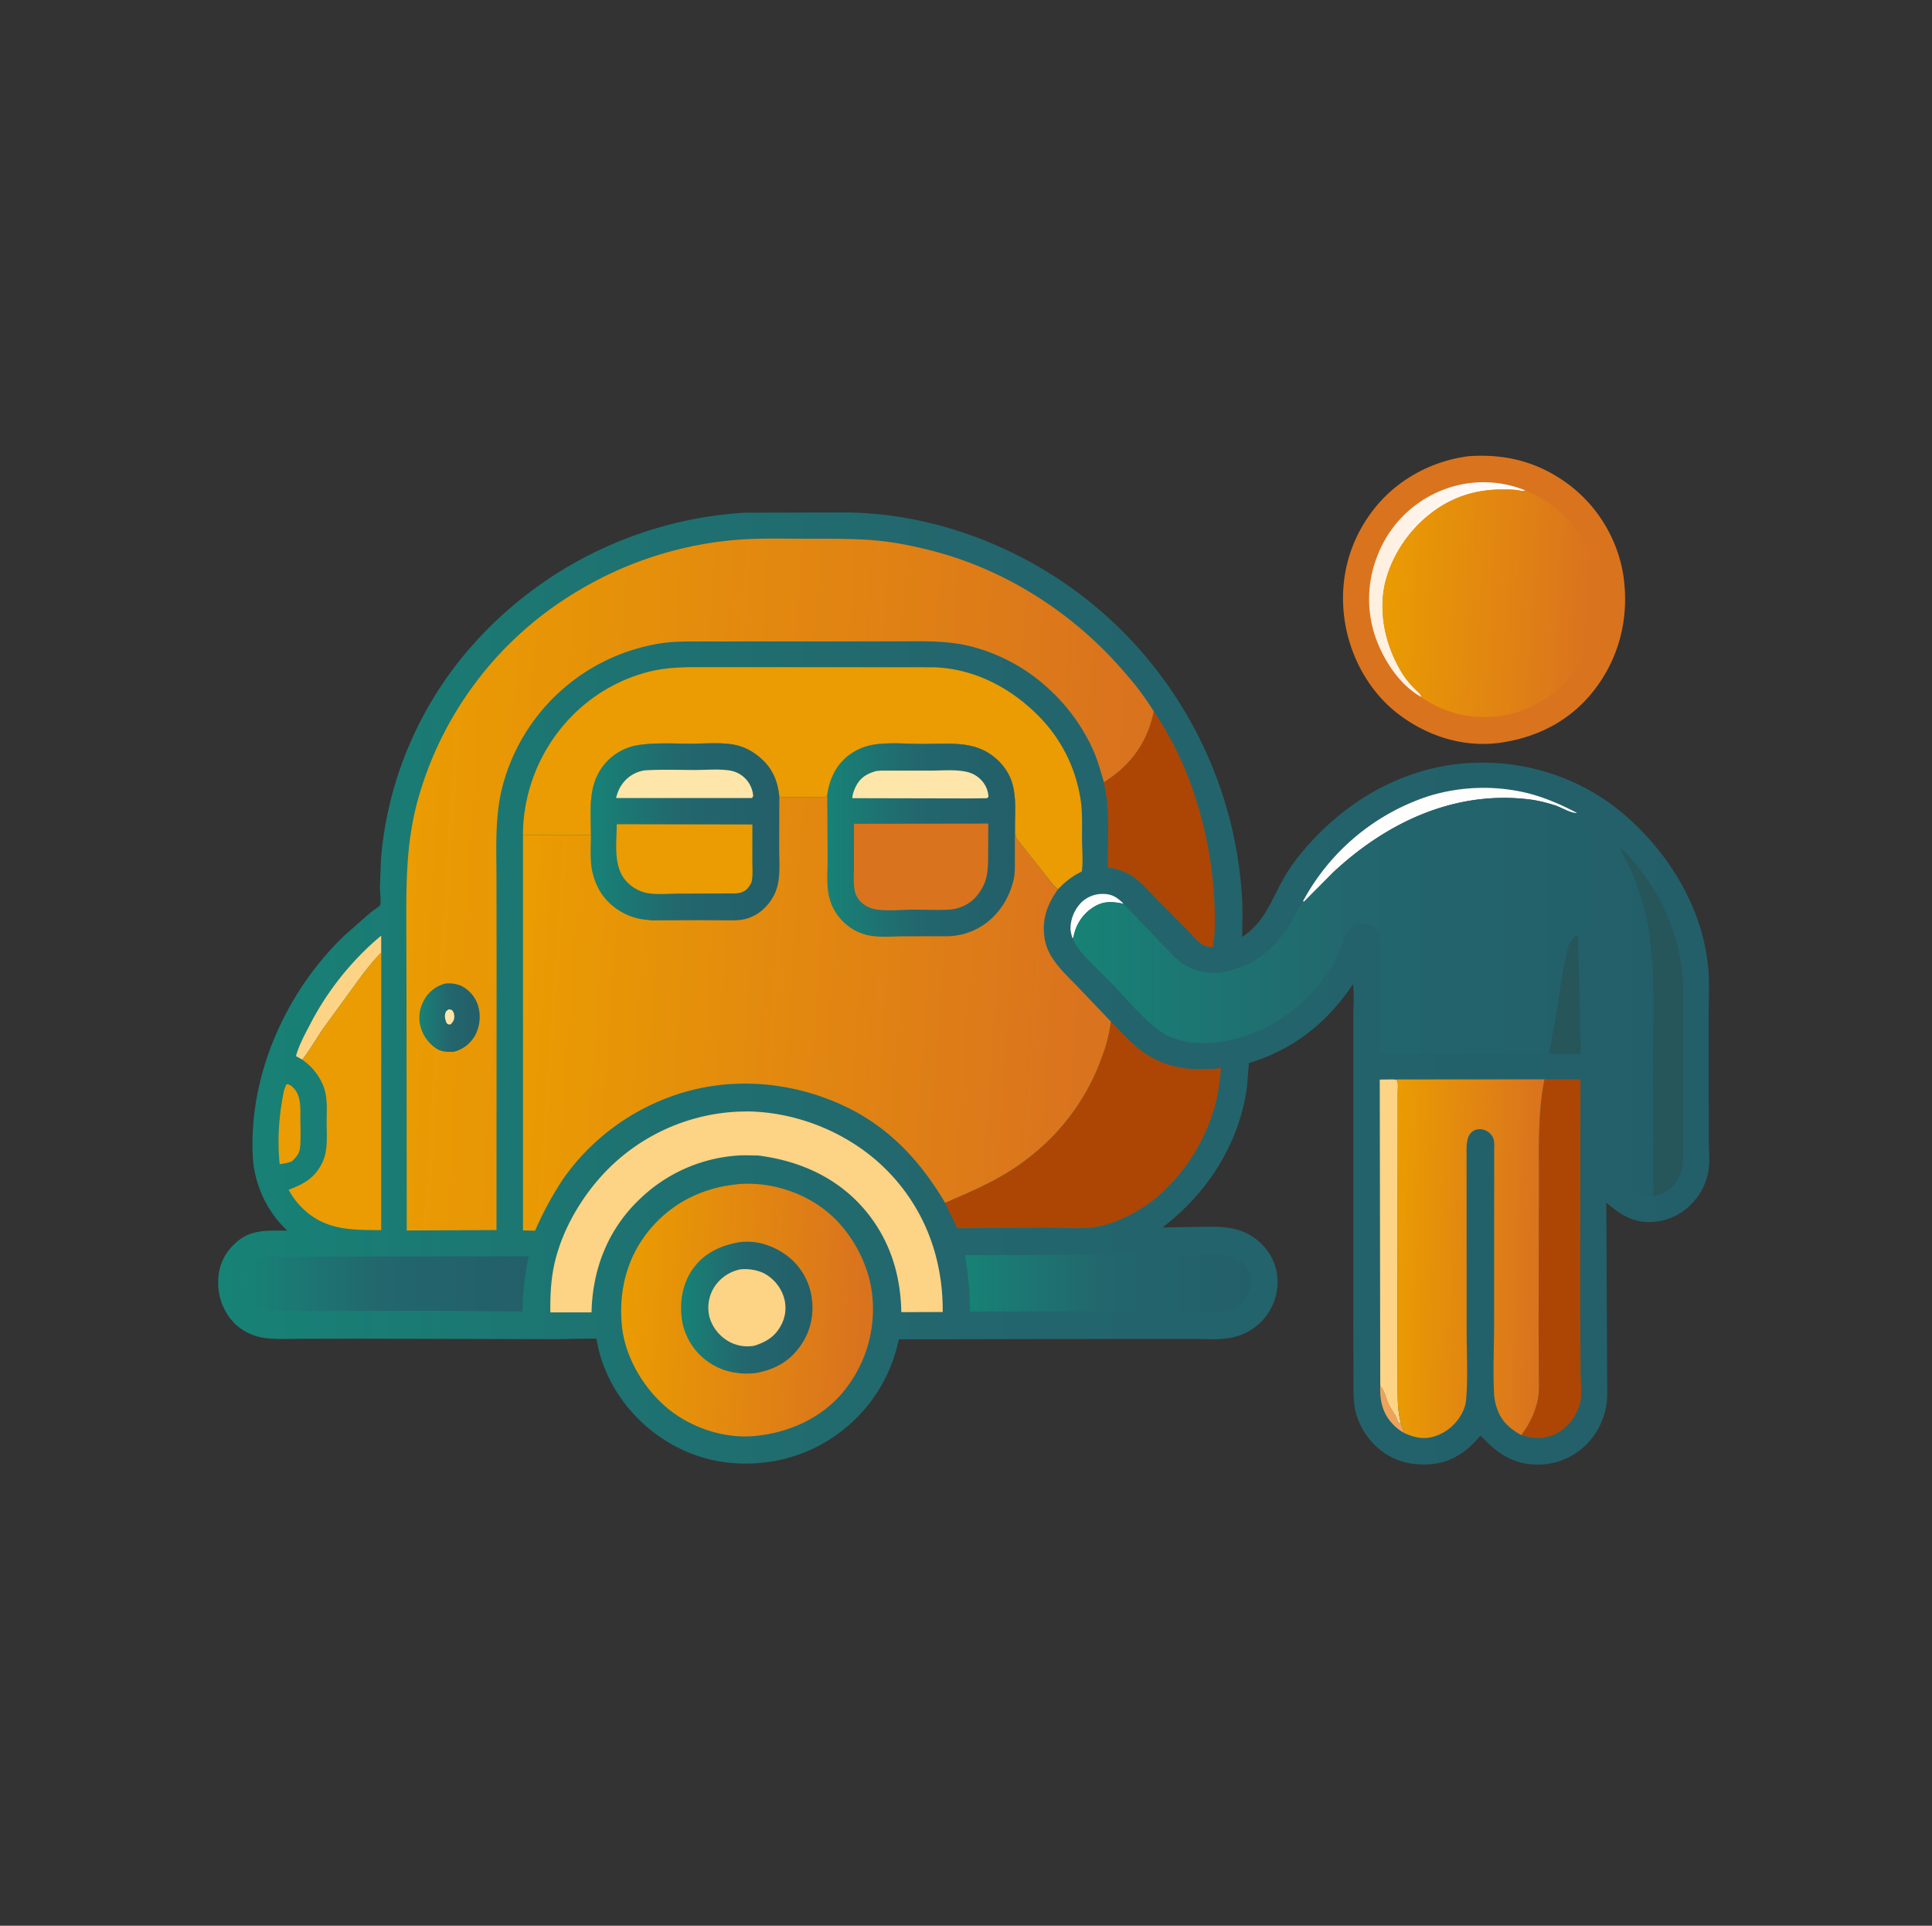 <svg fill="none" height="300" width="301" xmlns="http://www.w3.org/2000/svg" xmlns:xlink="http://www.w3.org/1999/xlink"><rect width="100%" height="100%" fill="#333333" stroke="none"/><linearGradient id="a" gradientUnits="userSpaceOnUse" x1="213.39" x2="235.59" y1="90.95" y2="90.5"><stop offset="0" stop-color="#ffefdd"/><stop offset="1" stop-color="#fffcff"/></linearGradient><linearGradient id="b"><stop offset="0" stop-color="#ea9c02"/><stop offset="1" stop-color="#da731e"/></linearGradient><linearGradient id="c" gradientUnits="userSpaceOnUse" x1="215.39" x2="247.45" xlink:href="#b" y1="93.98" y2="95.72"/><linearGradient id="d"><stop offset="0" stop-color="#178276"/><stop offset=".49" stop-color="#23666d"/><stop offset="1" stop-color="#235f69"/></linearGradient><linearGradient id="e" gradientUnits="userSpaceOnUse" x1="34" x2="266.29" xlink:href="#d" y1="153.99" y2="153.99"/><linearGradient id="f" gradientUnits="userSpaceOnUse" x1="38.18" x2="82.36" xlink:href="#d" y1="200.01" y2="200.01"/><linearGradient id="g" gradientUnits="userSpaceOnUse" x1="150.36" x2="194.8" xlink:href="#d" y1="199.9" y2="199.9"/><linearGradient id="h" gradientUnits="userSpaceOnUse" x1="217.01" x2="239.58" xlink:href="#b" y1="196.08" y2="196.63"/><linearGradient id="i" gradientUnits="userSpaceOnUse" x1="96.78" x2="134.16" xlink:href="#b" y1="204.09" y2="206.23"/><linearGradient id="j" gradientUnits="userSpaceOnUse" x1="106.11" x2="126.58" xlink:href="#d" y1="203.71" y2="203.71"/><linearGradient id="k" gradientUnits="userSpaceOnUse" x1="167.1" x2="257.57" xlink:href="#d" y1="155.34" y2="155.34"/><linearGradient id="l" gradientUnits="userSpaceOnUse" x1="63.31" x2="174.23" xlink:href="#b" y1="137.8" y2="144.67"/><linearGradient id="m" gradientUnits="userSpaceOnUse" x1="65.33" x2="74.74" xlink:href="#d" y1="158.53" y2="158.53"/><linearGradient id="n" gradientUnits="userSpaceOnUse" x1="81.47" x2="168.65" xlink:href="#b" y1="153.75" y2="159.78"/><linearGradient id="o" gradientUnits="userSpaceOnUse" x1="92.02" x2="121.43" xlink:href="#d" y1="129.58" y2="129.58"/><linearGradient id="p" gradientUnits="userSpaceOnUse" x1="128.88" x2="158.16" xlink:href="#d" y1="130.86" y2="130.86"/><path d="m228.8 71.07c5.69-.4 10.72.85 15.36 4.23a22.09 22.09 0 0 1 8.73 14.18c.96 6.32-.41 12.5-4.23 17.65-3.63 4.88-8.72 7.63-14.65 8.53l-.22.04c-5.75.8-11.35-.98-15.93-4.46-4.67-3.56-7.67-9.2-8.42-15-.8-6.14.8-12.07 4.63-16.95 3.58-4.56 9-7.5 14.74-8.22z" fill="#da731e"/><path d="m221.47 108.6c-2.94-1.6-5.19-4.73-6.53-7.73a18.18 18.18 0 0 1 -.31-14.37 17.8 17.8 0 0 1 9.52-9.91 17.3 17.3 0 0 1 13.47-.2c-.23.07-.34.16-.58.1-.96-.25-2-.23-2.99-.23-3.42-.01-6.56.79-9.5 2.58a19.99 19.99 0 0 0 -8.76 11.97c-1.1 4.82.14 10.08 2.76 14.21.54.86 1.19 1.6 1.9 2.32.33.34.94.78 1.02 1.27z" fill="url(#a)"/><path d="m221.47 108.6c-.08-.47-.7-.92-1.03-1.26a14.3 14.3 0 0 1 -1.9-2.32c-2.6-4.13-3.86-9.39-2.75-14.2 1.1-4.8 4.58-9.41 8.77-11.98 2.93-1.8 6.07-2.6 9.49-2.58 1 0 2.03-.02 3 .23.23.06.34-.03.57-.1a18.16 18.16 0 0 1 9.87 9.49 19 19 0 0 1 .2 14.43 17.98 17.98 0 0 1 -9.75 10.05 17.3 17.3 0 0 1 -13.14.09c-.9-.37-1.8-.84-2.62-1.36-.2-.12-.59-.32-.7-.48z" fill="url(#c)"/><path d="m115.84 79.87 15.82-.04c16.11.1 32.16 7.28 43.41 18.7a64.2 64.2 0 0 1 18.4 40.73c.16 2.21.08 4.47.06 6.7 3.35-2.24 4.37-5.27 6.2-8.66.85-1.6 1.93-3.1 3.08-4.5 6.29-7.6 15.08-12.95 25-13.85 9-.82 18.02 1.89 24.95 7.7 7.2 6.04 12.63 14.9 13.4 24.42.18 2.32.05 4.73.05 7.06v12.93l.02 6.83c.02 1.5.17 3.17-.08 4.65a9.65 9.65 0 0 1 -2.35 4.72 9.12 9.12 0 0 1 -6.38 3.1c-2.92.2-5.07-1.19-7.16-3.02l.14 30.06a11.21 11.21 0 0 1 -3.42 7.8 10.61 10.61 0 0 1 -7.64 2.95c-3.88-.1-6.11-1.85-8.69-4.52-1.91 2.3-4.15 4-7.2 4.41-2.88.39-5.95-.24-8.26-2.05a11.27 11.27 0 0 1 -3.96-5.92c-.48-1.95-.35-4.05-.36-6.04l-.03-8.17v-47.24c0-1.7.17-3.62-.04-5.3-2.03 3-4.33 5.57-7.22 7.76a28.46 28.46 0 0 1 -9 4.52l-.3 3.68c-1.17 8.84-6.16 16.6-13.18 21.94l5.96-.1c3.54-.05 6.43-.11 9.26 2.44a8.32 8.32 0 0 1 2.72 5.82 8.87 8.87 0 0 1 -7.7 9.09c-1.73.27-3.7.11-5.47.11h-9.54l-36.3.07a24.2 24.2 0 0 1 -19.34 18.95c-6.56 1.12-12.7-.1-18.14-3.94-4.93-3.48-8.59-8.93-9.58-14.9 0-.07.03-.15-.02-.19-.15-.1-5.82.05-6.44.05l-30.05-.08-9.5.02c-1.96 0-4.07.14-6.01-.17a8.37 8.37 0 0 1 -4.32-2.14 8.95 8.95 0 0 1 -2.63-6.5 7.8 7.8 0 0 1 2.53-5.95c2.37-2.34 5.13-2.1 8.22-2.09a17.28 17.28 0 0 1 -5.34-11.13c-.8-12.8 5-25.92 14.16-34.76l4.24-3.73c.27-.22 1.31-.87 1.42-1.11.16-.34-.04-2.28-.04-2.78l.17-4.46a57.32 57.32 0 0 1 14.44-33.44 61.69 61.69 0 0 1 42.05-20.42z" fill="url(#e)"/><path d="m215.04 215.89c.75.78.87 1.95 1.34 2.91.45.94 1.22 1.73 1.4 2.78l.3.09.13-.07a8 8 0 0 1 .49 1.6 7.37 7.37 0 0 1 -1.7-1.34c-1.63-1.72-2.04-3.65-1.96-5.97z" fill="#eea358"/><path d="m167.1 146.19c-.16-.47-.29-1-.32-1.49a5.89 5.89 0 0 1 1.72-4.14 4.69 4.69 0 0 1 3.34-1.3c1.45 0 2.24.57 3.22 1.54-1.83-.37-3.2-.49-4.85.62a6.8 6.8 0 0 0 -2.9 4.3 1 1 0 0 1 -.21.47z" fill="#fffefc"/><path d="m44.62 168.94.18-.04c.48.1.83.44 1.13.81 1.02 1.24.86 3.15.87 4.65.02 1.38.06 2.78-.02 4.15-.07 1.13-.54 1.71-1.36 2.44-.59.23-1.23.3-1.85.41-.34-3.13-.18-6.68.36-9.78.16-.88.25-1.84.7-2.64z" fill="#ea9c02"/><path d="m47.1 165.08-.99-.56c.43-1.58 1.27-3.17 2.03-4.61a45.01 45.01 0 0 1 11.25-14.16v2.68c-1.12 1.07-2 2.24-2.96 3.45l-6.22 8.54c-1.03 1.56-1.97 3.18-3.12 4.66z" fill="#fdd385"/><path d="m241.27 164.18c.35-1.04.44-2.28.65-3.37.84-4.25 1.26-8.67 2.26-12.88.28-1.18.62-1.69 1.66-2.32l.44 18.58z" fill="#26555a"/><path d="m203 140.4a34.35 34.35 0 0 1 19.58-16.38 29.1 29.1 0 0 1 15.27-.5c2.78.69 5.31 1.8 7.85 3.12l-.2.01c-.83.02-2.37-.92-3.22-1.19-1.28-.4-2.65-.76-3.98-.92-11.6-1.43-22.2 3.53-30.57 11.33l-4.6 4.63-.14-.1z" fill="#fffefc"/><path d="m215.04 215.89-.08-47.71 2.05-.03.63.1c.24.51.12 1.42.12 2v4.83l-.04 30.4.02 9.45c.02 1.99-.07 4.12.34 6.06l.13.6-.14.08-.28-.09c-.19-1.05-.96-1.84-1.41-2.78-.47-.96-.6-2.13-1.34-2.91z" fill="#fdd385"/><path d="m252.48 132.09a22.4 22.4 0 0 1 3.14 3.54 31.36 31.36 0 0 1 6.49 16.3c.19 2.25.12 4.56.12 6.83v18.43c0 1.52.1 3.15-.15 4.64a5.93 5.93 0 0 1 -1.29 2.7c-.89 1.05-1.95 1.48-3.23 1.86l-.02-23.44c0-6.8.36-14-1.21-20.66a38.6 38.6 0 0 0 -2.3-6.81c-.47-1.08-1.16-2.17-1.51-3.27l-.04-.13z" fill="#26555a"/><path d="m240.63 168.14h5.6l-.04 35.05.06 10.49c.01 1.44.23 3.18-.01 4.58a7.47 7.47 0 0 1 -2.08 3.82 6.19 6.19 0 0 1 -4.4 1.93c-.94 0-1.8-.17-2.7-.43l-.07-.02a13.45 13.45 0 0 0 2.62-5.64c.23-1.38.15-2.94.14-4.35l-.04-6.75.06-21.65c.04-5.6-.27-11.52.86-17.03zm-60.88-57.33a51.96 51.96 0 0 1 5.58 10.82 62.64 62.64 0 0 1 3.91 19.95c.05 1.85.08 3.86-.24 5.69l-.08.36c-.58-.14-1.2-.25-1.71-.58-.93-.6-1.66-1.58-2.43-2.37l-4.78-4.83c-1.27-1.28-2.5-2.77-4.09-3.66a9.77 9.77 0 0 0 -3.33-1.05c0-3.23.2-6.62-.06-9.84-.1-1.17-.35-2.28-.53-3.44l.17-.1c4.1-2.68 6.61-6.16 7.59-10.95z" fill="#ad4605"/><path d="m52.45 195.75 29.91-.04c-.6 2.93-.94 5.6-.96 8.6l-13.43-.12-18.82.05-5.02-.01c-.94 0-2 .07-2.91-.1-.6-.12-1.2-.45-1.66-.85a4.08 4.08 0 0 1 -1.36-2.9c-.1-1.18.08-2.52.91-3.42.46-.5 1.14-.9 1.8-1.05 1.22-.26 2.68-.13 3.93-.14z" fill="url(#f)"/><path d="m59.4 148.43-.01 43.2c-4.64-.01-8.79.03-12.3-3.45a11.24 11.24 0 0 1 -2.12-2.84c2.44-.9 4.21-1.92 5.32-4.4.83-1.84.6-4.13.6-6.1 0-1.85.19-3.83-.48-5.58a9.07 9.07 0 0 0 -3.32-4.18c1.15-1.48 2.09-3.1 3.12-4.66l6.22-8.54c.97-1.21 1.84-2.38 2.96-3.45z" fill="#ea9c02"/><path d="m170.61 195.46h14.12c2.06 0 4.45-.22 6.46.13a4.8 4.8 0 0 1 2.2 1.05c.79.7 1.38 1.7 1.4 2.77a4.48 4.48 0 0 1 -1.36 3.51 4.5 4.5 0 0 1 -2.15 1.29c-1.6.37-3.79.1-5.45.1l-11.8-.04-22.89.04c-.04-3.02-.3-5.81-.78-8.78z" fill="url(#g)"/><path d="m114.9 173.18 1.6-.04c7.98.12 16.1 3.51 21.72 9.22 5.88 5.97 8.72 13.72 8.65 22.03l-6.45.02c-.09-5.45-1.57-10.57-4.9-14.96-4.3-5.65-10.48-8.56-17.39-9.44-1.17-.01-2.38-.09-3.55.03a24.3 24.3 0 0 0 -14.96 6.81c-4.92 4.69-7.32 10.89-7.46 17.6h-6.42c-.02-2.4.06-4.74.54-7.1 1.06-5.19 3.9-10.24 7.43-14.15a30.59 30.59 0 0 1 21.19-10.02z" fill="#fdd385"/><path d="m173.07 159.15c1.68 1.7 3.32 3.58 5.29 4.94a14.85 14.85 0 0 0 8.3 2.46c1.17.01 2.4.01 3.56-.17a34.1 34.1 0 0 1 -.79 5.33 29.34 29.34 0 0 1 -9.25 14.85c-2.5 2.06-6.05 3.97-9.26 4.55-2.3.41-5 .14-7.35.14l-14.45.09-1.88-3.96c4.7-2.02 9.24-3.97 13.26-7.2a34.21 34.21 0 0 0 11.14-15.43 24.5 24.5 0 0 0 1.43-5.6z" fill="#ad4605"/><path d="m217.01 168.16 23.62-.02c-1.13 5.51-.82 11.42-.86 17.03l-.06 21.65.04 6.75c0 1.4.1 2.97-.14 4.35a13.45 13.45 0 0 1 -2.62 5.64c-1.61-.92-2.94-2-3.62-3.78a8.24 8.24 0 0 1 -.57-2.29c-.23-3.64-.02-7.43-.02-11.1l.01-22.93v-3.95c0-.72.11-1.62-.19-2.3-.22-.5-.7-.94-1.21-1.13a2.15 2.15 0 0 0 -1.71.01c-.46.24-.82.7-.97 1.19l-.04.16c-.26.93-.18 2.03-.18 3v5.01l.01 22.03c0 3.49.22 7.16-.09 10.63a5.53 5.53 0 0 1 -.52 1.81 7.35 7.35 0 0 1 -4.1 3.74c-1.81.68-3.39.33-5.1-.46a8.32 8.32 0 0 0 -.48-1.6l-.13-.6c-.4-1.95-.32-4.08-.34-6.07l-.02-9.45.04-30.4v-4.84c0-.57.12-1.48-.12-2l-.63-.09z" fill="url(#h)"/><path d="m115.19 184.46.04-.01c4.87-.33 9.9 1.25 13.69 4.36 3.76 3.1 6.5 8.17 6.98 13.04a20.26 20.26 0 0 1 -4.6 15.07c-3.46 4.12-8.62 6.35-13.9 6.8-4.62.39-9.67-1.3-13.27-4.23-3.83-3.12-6.78-8.08-7.25-13.04-.51-5.47.84-10.73 4.41-14.97 3.58-4.25 8.41-6.54 13.9-7.02z" fill="url(#i)"/><path d="m115.13 193.52a9.72 9.72 0 0 1 3.42.16l.29.08a11 11 0 0 1 3 1.32 9.93 9.93 0 0 1 4.5 6.38c.58 2.74.11 5.59-1.45 7.93-1.77 2.66-4.04 3.91-7.12 4.51-.91.09-1.85.12-2.76 0l-.28-.04a9.9 9.9 0 0 1 -8.38-7.66c-.57-2.9-.16-6 1.54-8.45 1.72-2.49 4.34-3.72 7.24-4.23z" fill="url(#j)"/><path d="m115.31 197.75a7.13 7.13 0 0 1 3.45.48 6.34 6.34 0 0 1 3.33 3.76 5.62 5.62 0 0 1 -.37 4.4c-.93 1.81-2.32 2.64-4.18 3.25a6 6 0 0 1 -3.69-.5 6.45 6.45 0 0 1 -3.29-3.86 6.03 6.03 0 0 1 .7-4.74 6.32 6.32 0 0 1 4.05-2.79z" fill="#fdd385"/><path d="m81.47 130.07a26.6 26.6 0 0 1 8.12-19 25.58 25.58 0 0 1 11.81-6.5c3.06-.72 6.2-.64 9.32-.64h9.25l25.3.02c6.53.13 12.4 3.28 16.85 7.91a23.37 23.37 0 0 1 6.33 13.44c.19 1.79.12 3.64.13 5.45 0 1.52.17 3.22 0 4.73l-.05.29a12.3 12.3 0 0 0 -3.68 2.75c-.58-.36-1.07-1.08-1.51-1.6l-4.83-6.13c-.34-.39-.32-1.17-.39-1.7 0-2.82.37-6.09-1.07-8.62a8.8 8.8 0 0 0 -5.38-4.17l-.24-.06-.64-.14c-2.3-.4-4.87-.2-7.2-.2-2.53-.02-5.46-.31-7.93.2a8.6 8.6 0 0 0 -3.3 1.48c-2.12 1.56-3.11 3.76-3.48 6.3-.12.1-.23.24-.38.29-.36.1-1.18.01-1.59.02l-5.49-.03c-.28-2.69-1.18-4.7-3.32-6.4a8.49 8.49 0 0 0 -3.53-1.7c-2.14-.45-4.61-.21-6.8-.21-2.6 0-5.36-.17-7.93.17a8.59 8.59 0 0 0 -5.98 3.44c-2.29 3.1-1.8 6.96-1.8 10.6h-10.58z" fill="#ea9c02"/><path d="m203 140.4.14.1 4.6-4.63c8.37-7.8 18.95-12.76 30.56-11.33 1.33.16 2.7.52 3.98.92.85.27 2.4 1.2 3.21 1.19l.21-.01c.77.3 1.52.88 2.2 1.36a21.84 21.84 0 0 1 4.58 4.09l.04.12c.35 1.1 1.04 2.2 1.51 3.26a38.6 38.6 0 0 1 2.3 6.82c1.57 6.67 1.2 13.87 1.2 20.66l.03 23.44a6.1 6.1 0 0 1 -5.47-3.47c-.67-1.5-.68-3.4-.82-5.04-.34-3.77-.32-7.49-.31-11.26v-12.34c0-2.4.13-4.88-.04-7.27-.03-.48-.1-.9-.37-1.3a2.57 2.57 0 0 0 -1.7-1.14c-1.28-.15-2.04.33-3.01 1.04-1.04.63-1.38 1.14-1.66 2.32-1 4.2-1.42 8.63-2.26 12.88-.21 1.09-.3 2.33-.65 3.37h-26.34c0-2 .26-18.06-.13-18.77a2.73 2.73 0 0 0 -1.79-1.44c-1-.23-1.94-.1-2.66.7-.87.94-1.18 2.66-1.73 3.84-2.06 4.44-5.91 8.38-10.1 10.84-4.06 2.4-9.87 3.95-14.54 2.72l-.25-.07-.76-.22a9.28 9.28 0 0 1 -2.92-1.66c-2.54-2.09-4.85-4.85-7.13-7.21-1.65-1.72-3.7-3.48-5.1-5.4-.3-.4-.51-.87-.72-1.32a.89.89 0 0 0 .2-.47 6.8 6.8 0 0 1 2.9-4.3c1.65-1.1 3.03-.99 4.86-.62l5.92 6.2c1.13 1.15 2.28 2.51 3.67 3.35a8.99 8.99 0 0 0 6.87.89l.26-.08c3.75-1 6.92-3.51 8.93-6.8.75-1.22 1.34-2.6 2.15-3.77l.13-.18z" fill="url(#k)"/><path d="m171.99 121.86c-.47-1.57-.9-3.17-1.53-4.68a29.06 29.06 0 0 0 -6.4-9.24 28.07 28.07 0 0 0 -12.83-7.25c-3.34-.83-6.53-.8-9.93-.78l-8.38.01-24.03.01c-1.8 0-3.68-.01-5.47.22a30.34 30.34 0 0 0 -25.33 23.16c-.97 4.4-.75 8.9-.74 13.37l.02 13.16-.02 41.78-13.98.07-.04-37.16-.03-11.53c-.01-6.12.09-11.79 1.63-17.77a54.93 54.93 0 0 1 24.97-33.09 57.08 57.08 0 0 1 25.2-8.07c3.7-.26 7.43-.14 11.12-.14 3.47 0 6.95-.04 10.41.28 2.9.28 5.7.85 8.51 1.57 11.72 3 22.36 9.91 30.18 19.1a42.96 42.96 0 0 1 4.43 5.94c-.98 4.78-3.48 8.27-7.59 10.93z" fill="url(#l)"/><path d="m69.4 153.22a5 5 0 0 1 2.42.34 5.2 5.2 0 0 1 2.6 2.91 6.2 6.2 0 0 1 -.26 4.56 5.27 5.27 0 0 1 -3.42 2.81c-.93.04-1.72.07-2.58-.38a5.92 5.92 0 0 1 -2.6-3.38 5.45 5.45 0 0 1 .45-4.17 5.17 5.17 0 0 1 3.39-2.69z" fill="url(#m)"/><path d="m69.94 157.22.48.13c.23.29.32.5.35.87.04.62-.14.91-.55 1.35-.34.06-.32.04-.61-.15-.23-.45-.37-1-.25-1.5.1-.44.23-.46.58-.7z" fill="#fee6ab"/><path d="m92.07 130.06c-.02-3.64-.5-7.5 1.8-10.6a8.59 8.59 0 0 1 5.97-3.44c2.57-.34 5.33-.16 7.93-.17 2.19 0 4.66-.24 6.8.2 1.3.27 2.5.89 3.53 1.71 2.14 1.7 3.05 3.71 3.32 6.4l5.49.03c.4 0 1.23.09 1.6-.02.14-.05.25-.2.37-.29.37-2.54 1.36-4.74 3.47-6.3a8.6 8.6 0 0 1 3.3-1.48c2.48-.51 5.4-.22 7.94-.2 2.33 0 4.9-.2 7.2.2l.64.14.24.06a8.8 8.8 0 0 1 5.38 4.17c1.44 2.53 1.07 5.8 1.07 8.62.07.53.05 1.31.39 1.7l4.83 6.14c.44.51.93 1.23 1.5 1.59-1.73 2.42-2.58 4.8-2.07 7.8.52 3.02 3.01 5.2 5.03 7.29l5.27 5.54a24.5 24.5 0 0 1 -1.43 5.6 34.2 34.2 0 0 1 -11.14 15.42c-4.02 3.24-8.56 5.2-13.26 7.2-3.84-6.51-8.81-11.86-15.76-15.1-8.5-3.98-18.4-4.66-27.22-1.35a35.11 35.11 0 0 0 -16.55 12.77 51.68 51.68 0 0 0 -4.34 8.03l-1.89-.04v-61.61h10.59z" fill="url(#n)"/><path d="m92.07 130.06c-.02-3.64-.5-7.5 1.8-10.6a8.59 8.59 0 0 1 5.97-3.44c2.57-.34 5.33-.16 7.93-.17 2.19 0 4.66-.24 6.8.2 1.3.27 2.5.89 3.53 1.71 2.14 1.7 3.05 3.71 3.32 6.4l-.02 8.09c0 1.79.16 3.82-.22 5.56a7.34 7.34 0 0 1 -2.02 3.6 6.56 6.56 0 0 1 -3.05 1.76c-1 .25-2.02.2-3.04.2l-4.17-.02-7.35.03-1.17-.13-.27-.03a9.56 9.56 0 0 1 -6.12-3.62 9.5 9.5 0 0 1 -1.56-3.25l-.07-.25c-.5-1.82-.3-4.15-.3-6.04z" fill="url(#o)"/><path d="m100.64 120c2.54-.15 5.15-.05 7.7-.05 1.7 0 3.61-.18 5.27.07a4.33 4.33 0 0 1 3.68 3.56c.07.41.1.41-.14.74h-21.17c.2-.76.44-1.44.9-2.08a5.17 5.17 0 0 1 3.76-2.25z" fill="#fee6ab"/><path d="m96.09 128.4 21.13.04-.01 5.66c0 1 .1 2.14-.08 3.12-.08.45-.42.86-.68 1.22-.63.55-1.11.7-1.95.74l-8.67.03c-1.6 0-3.5.2-5.06-.1a5.94 5.94 0 0 1 -2.99-1.62c-2.34-2.27-1.7-6.1-1.69-9.08z" fill="#ea9c02"/><path d="m128.88 123.88c.37-2.54 1.36-4.74 3.47-6.3a8.6 8.6 0 0 1 3.3-1.48c2.48-.51 5.4-.22 7.94-.2 2.33 0 4.9-.2 7.2.2l.64.14.24.06a8.79 8.79 0 0 1 5.38 4.17c1.44 2.53 1.07 5.8 1.07 8.62l-.01 4.82c0 1.07.05 2.17-.21 3.21l-.07.26c-.53 2-1.47 3.78-2.92 5.29a10.39 10.39 0 0 1 -7.2 3.18l-6.84.01c-1.88.01-4.02.23-5.84-.21a7.86 7.86 0 0 1 -3.64-2.05 8.03 8.03 0 0 1 -2.2-3.8c-.47-1.95-.24-4.26-.25-6.26z" fill="url(#p)"/><path d="m136.5 120.11.82-.06h7.56c1.74 0 3.75-.19 5.44.13.94.18 1.7.52 2.39 1.18a4.06 4.06 0 0 1 1.29 2.76l-.23.23-2.96.03-18.01-.04c-.02-.62.38-1.58.7-2.12.7-1.2 1.7-1.73 3-2.1z" fill="#fee6ab"/><path d="m133.05 128.33 20.92-.03-.02 4.74c-.01 1.48 0 3-.51 4.41a8.09 8.09 0 0 1 -1.46 2.35 6.12 6.12 0 0 1 -4.1 1.9c-1.9.11-3.84 0-5.75.01-1.86.01-4.12.28-5.93-.1a4.23 4.23 0 0 1 -2.05-1.08c-.4-.4-.77-.94-.92-1.5-.33-1.2-.19-2.59-.19-3.83z" fill="#da731e"/></svg>